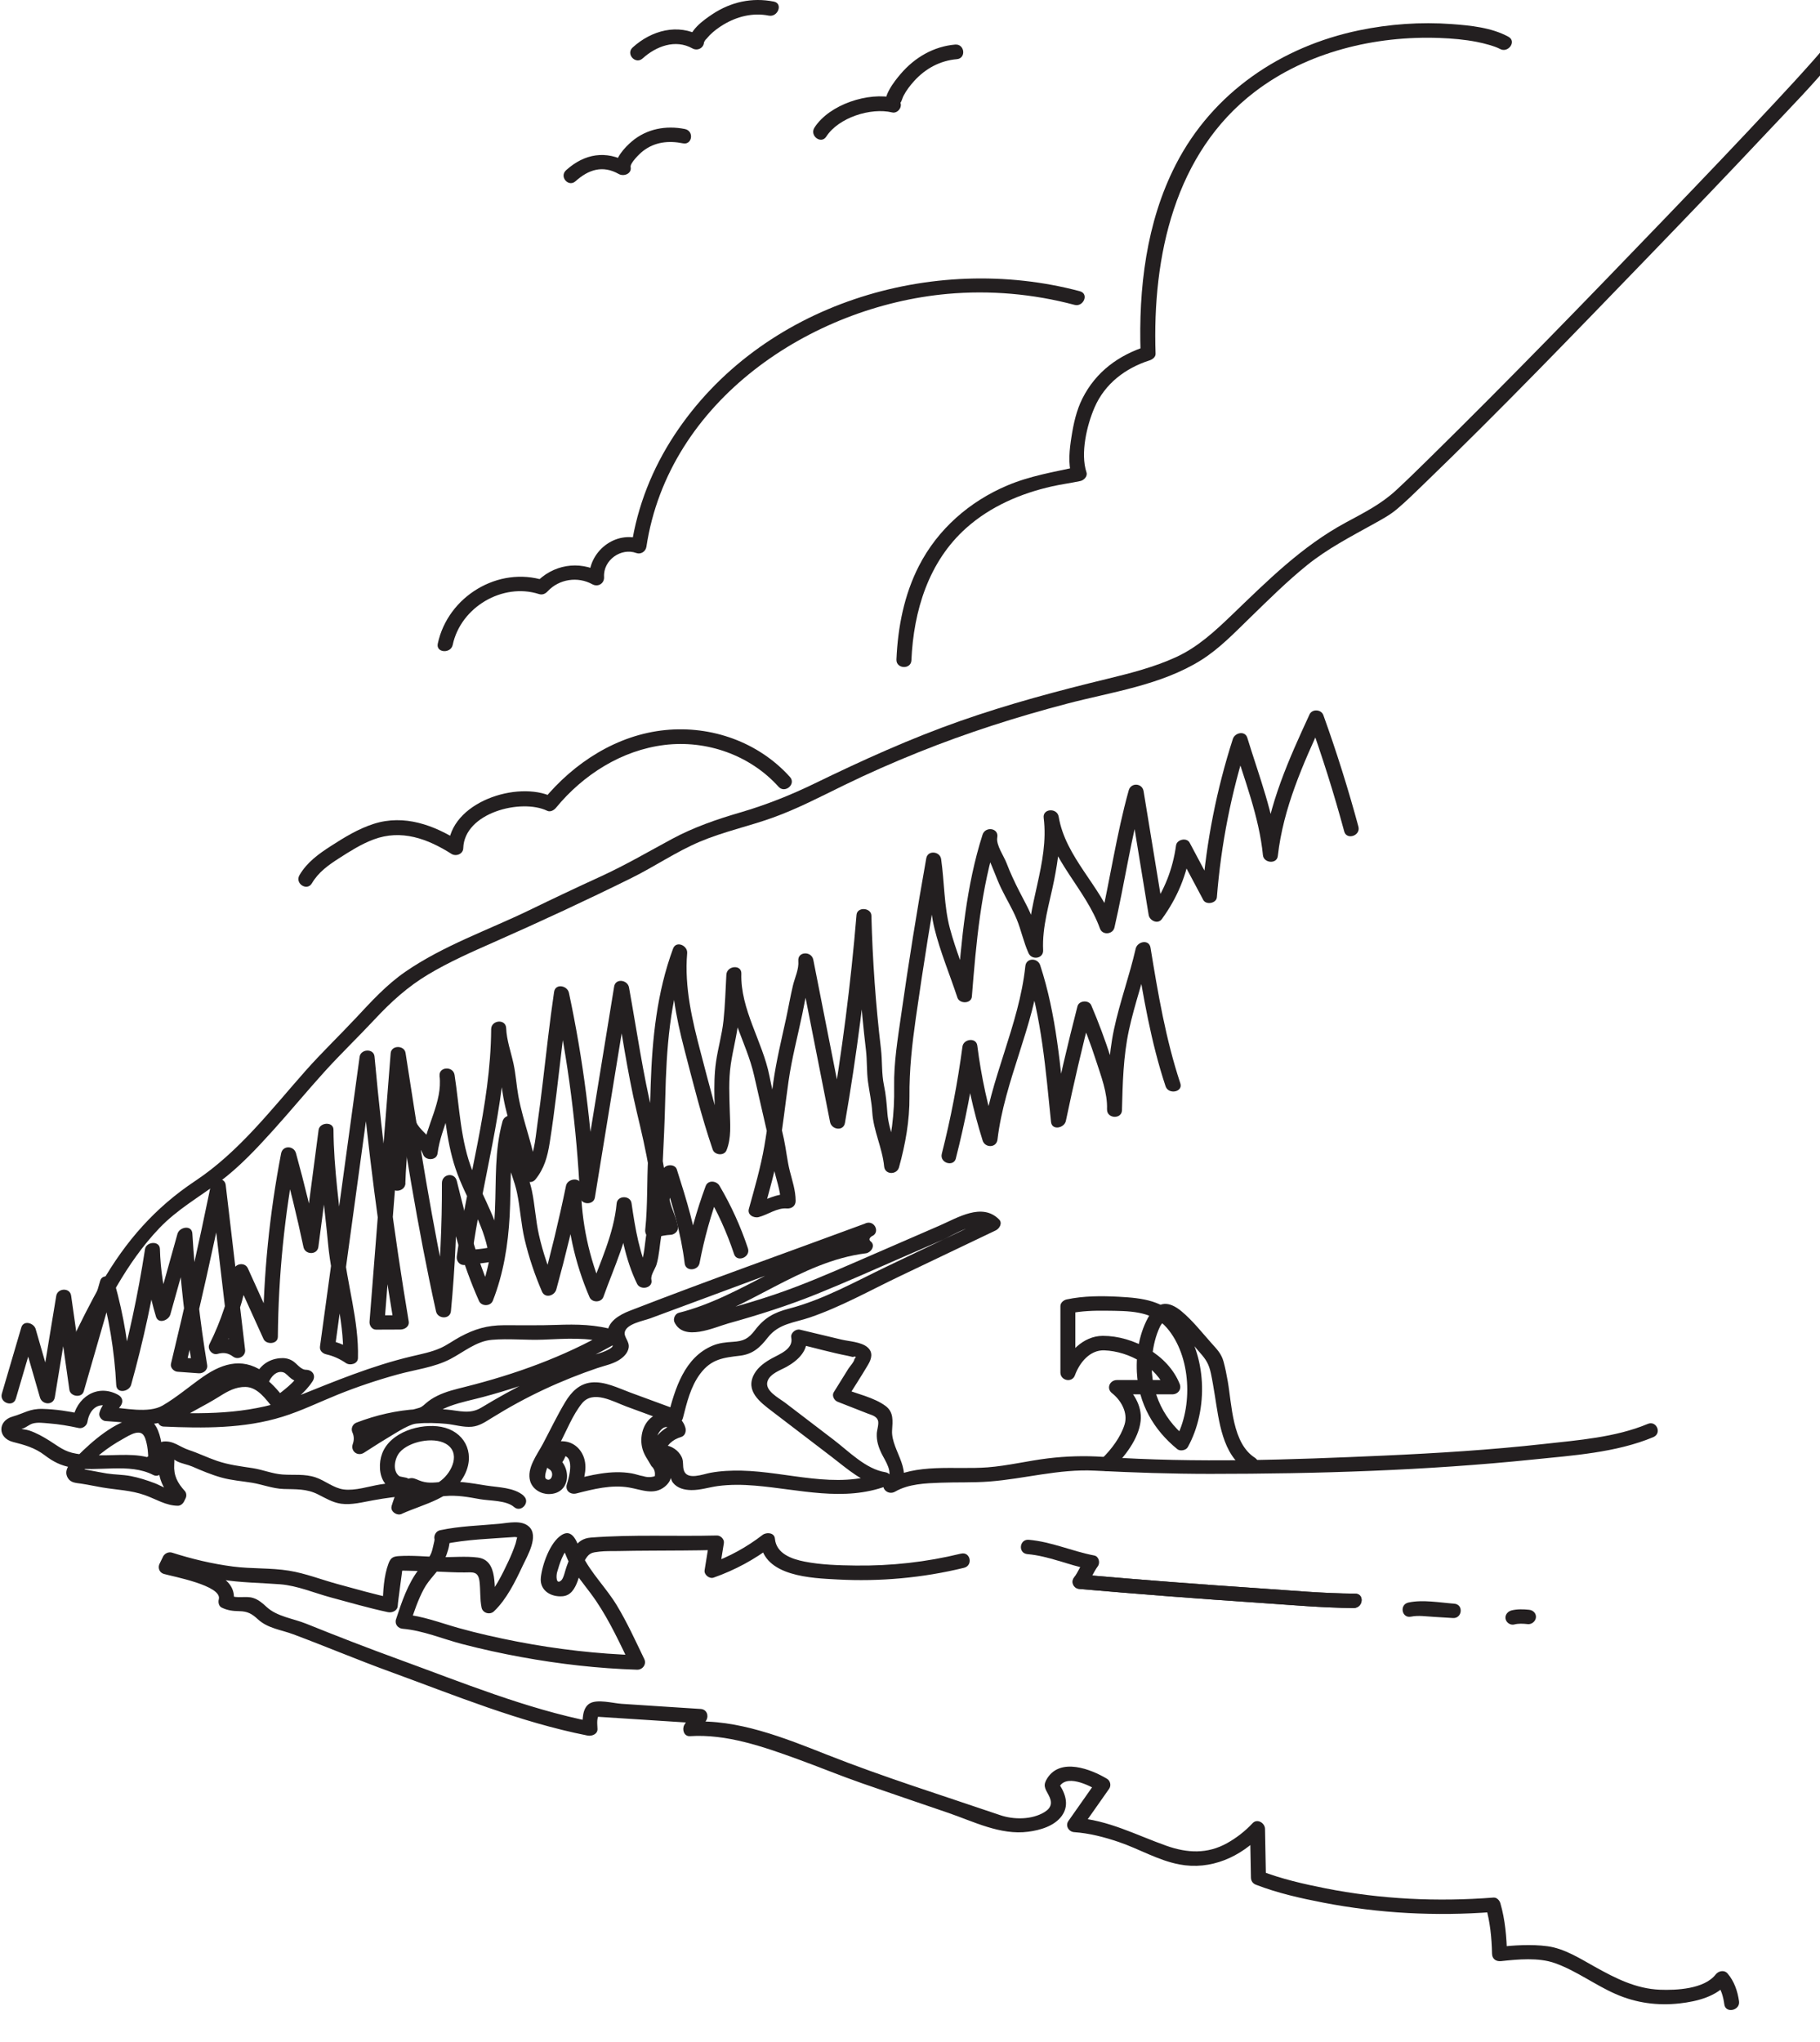 <svg width="549" height="616" viewBox="0 0 549 616" fill="none" xmlns="http://www.w3.org/2000/svg">
<path d="M173.594 54.685C177.518 51.143 181.802 49.752 186.632 52.482C188.119 53.324 190.62 52.46 190.232 50.367C190.024 49.247 192.834 46.43 193.941 45.573C197.506 42.792 201.718 42.368 206.023 43.239C208.826 43.802 209.444 39.499 206.591 38.921C200.934 37.779 195.062 38.84 190.57 42.675C188.479 44.468 185.158 47.923 185.748 51.07L189.348 48.955C182.808 45.259 176.325 46.327 170.777 51.333C168.592 53.302 171.495 56.573 173.594 54.678V54.685Z" fill="#231F20"/>
<path d="M193.833 17.639C197.901 13.95 203.716 11.733 208.848 14.594C210.544 15.538 212.614 14.302 212.341 12.274C212.47 13.218 212.434 12.34 212.908 11.908C213.332 11.521 213.677 11.008 214.087 10.606C215.323 9.376 216.732 8.322 218.22 7.429C222.367 4.948 227.125 3.763 231.904 4.714C234.664 5.263 236.274 1.04 233.414 0.477C226.859 -0.826 220.484 0.572 214.892 4.283C212.305 6.002 207.403 9.42 207.899 13.175L211.392 10.854C204.471 6.99 196.543 9.149 190.858 14.302C188.673 16.277 191.699 19.571 193.841 17.631L193.833 17.639Z" fill="#231F20"/>
<path d="M249.24 41.212C252.949 35.452 262.687 32.378 269.113 33.915C270.723 34.303 272.261 32.393 271.571 30.878C271.751 31.273 272.225 29.509 272.541 28.902C273.396 27.27 274.525 25.791 275.754 24.438C279.168 20.669 283.588 18.283 288.626 17.851C291.523 17.602 291.012 13.196 288.116 13.445C281.647 14.001 275.933 17.324 271.7 22.279C269.839 24.46 265.886 29.334 267.352 32.569L269.81 29.531C262.005 27.665 250.189 31.478 245.69 38.482C244.108 40.941 247.695 43.612 249.233 41.219L249.24 41.212Z" fill="#231F20"/>
<path d="M325.742 87.853C281.439 76.056 229.483 91.578 203.408 131.281C196.803 141.337 192.289 152.614 190.478 164.588L193.532 162.714C185.655 159.794 177.253 166.468 177.742 174.848L181.292 172.645C174.594 168.949 166.731 170.303 161.513 175.909L164.158 175.082C150.395 170.684 135.086 179.869 132.053 194.169C131.463 196.965 135.984 197.243 136.559 194.535C138.981 183.111 151.652 175.712 162.555 179.195C163.598 179.532 164.496 179.137 165.2 178.368C168.65 174.658 174.278 173.823 178.662 176.239C180.38 177.183 182.327 176.041 182.212 174.036C181.918 168.949 187.366 165.129 191.93 166.82C193.295 167.325 194.769 166.366 194.984 164.946C201.668 120.801 244.626 92.347 285.852 88.651C298.682 87.502 311.676 88.651 324.132 91.966C326.82 92.683 328.581 88.614 325.742 87.86V87.853Z" fill="#231F20"/>
<path d="M94.086 266.45C96.062 263.084 99.052 260.969 102.25 258.912C105.564 256.783 108.978 254.616 112.672 253.233C121.052 250.086 128.965 252.992 136.203 257.588C137.54 258.437 139.689 257.646 139.739 255.882C140.055 245.117 157.24 240.821 165.06 244.575C166.001 245.029 167.101 244.414 167.69 243.697C175.941 233.663 187.541 226.301 200.443 224.72C213.092 223.169 226.223 227.743 234.862 237.345C236.76 239.452 240.238 236.547 238.283 234.373C228.782 223.82 214.594 218.843 200.687 220.227C186.169 221.668 173.181 230.011 163.946 241.231L166.576 240.353C156.155 235.354 135.621 241.941 135.218 255.575L138.754 253.87C130.877 248.871 121.936 245.571 112.708 248.527C108.058 250.02 103.875 252.589 99.778 255.231C96.098 257.602 92.612 260.105 90.341 263.984C88.853 266.523 92.627 268.931 94.079 266.458L94.086 266.45Z" fill="#231F20"/>
<path d="M274.922 199.204C275.576 184.231 280.111 169.403 291.467 159.274C298.783 152.746 307.911 148.838 317.333 146.716C320.18 146.072 323.076 145.713 325.929 145.091C326.964 144.864 328.122 143.679 327.733 142.493C325.85 136.741 327.841 128.31 330.155 122.945C333.275 115.707 339.535 111.024 346.744 108.718C347.577 108.455 348.612 107.752 348.576 106.706C347.585 77.322 354.297 46.174 378.533 27.673C394.28 15.649 414.814 10.723 434.277 11.455C438.029 11.594 441.809 11.924 445.504 12.641C447.796 13.087 451.03 13.973 452.482 14.771C454.912 16.103 457.592 12.502 455.027 11.097C449.945 8.301 443.541 7.679 437.885 7.262C428.578 6.574 419.098 7.255 409.955 9.15C386.554 14.017 365.869 27.82 354.671 49.658C345.752 67.047 343.409 87.07 344.056 106.442L345.888 104.43C337.494 107.115 330.594 112.07 326.49 120.238C324.7 123.802 323.816 127.863 323.205 131.793C322.638 135.453 322.091 139.8 323.277 143.401L325.081 140.803C317.815 142.391 310.714 143.532 303.778 146.474C292.48 151.275 282.928 159.56 277.221 170.662C272.737 179.393 270.832 189.163 270.408 198.941C270.286 201.817 274.799 202.015 274.922 199.204Z" fill="#231F20"/>
<path d="M4.768 421.95C6.722 415.305 8.677 408.66 10.625 402.015L6.291 401.553C8.21 408.213 10.129 414.88 12.048 421.54C12.702 423.802 16.109 424.051 16.54 421.46C18.186 411.441 19.839 401.422 21.485 391.395L16.993 391.476C18.308 400.726 19.616 409.984 20.932 419.235C21.219 421.284 24.655 421.826 25.265 419.696C28.313 409.121 31.36 398.546 34.408 387.97L30.074 387.509C32.862 397.411 34.53 407.525 35.062 417.815C35.205 420.545 38.964 419.828 39.554 417.735C43.262 404.444 46.166 390.949 48.265 377.3L43.773 377.38C43.959 384.165 45.088 390.693 47.05 397.17C47.762 399.519 50.888 398.282 51.377 396.533C53.598 388.585 55.819 380.63 58.047 372.682L53.554 372.762C54.359 386.06 55.847 399.285 58.025 412.421L60.576 409.94C58.435 409.787 56.286 409.626 54.144 409.472L56.084 411.873C60.397 394.001 64.407 376.056 68.109 358.038L63.617 358.118C65.564 374.68 67.512 391.242 69.46 407.796L73.075 405.718C70.653 403.939 67.879 403.332 64.975 404.13L67.368 407.064C71.063 399.687 73.585 391.871 74.944 383.711L70.617 384.348C73.571 390.868 76.532 397.382 79.486 403.903C80.305 405.703 83.791 405.527 83.813 403.266C83.978 384.845 85.811 366.52 89.297 348.443L84.805 348.524C87.327 357.679 89.577 366.908 91.546 376.202C92.049 378.559 95.708 378.639 96.038 376.122C97.562 364.529 99.086 352.929 100.609 341.337L96.117 341.417C96.189 352.776 97.921 364.002 98.971 375.287C100.027 386.594 103.815 397.762 103.499 409.172L107.114 407.679C104.62 405.974 102.011 404.905 99.086 404.239L101.026 406.64C105.008 377.512 108.99 348.392 112.979 319.264L108.487 319.345C110.93 346.094 114.373 372.741 118.8 399.226L121.352 396.745C118.908 396.753 116.464 396.76 114.028 396.774L115.968 399.175C118.096 372.184 120.216 345.186 122.344 318.196L117.852 318.276C121.84 344.154 125.865 370.04 131.529 395.604C132.039 397.902 135.769 398.085 136.021 395.523C137.271 382.46 137.854 369.352 137.803 356.23L133.311 356.889C136.265 368.979 139.406 381.076 144.495 392.449C145.256 394.147 147.98 394.111 148.67 392.354C151.869 384.209 153.263 375.522 153.737 366.798C154.255 357.291 153.522 348.041 156.073 338.739L151.581 338.241C149.928 345.355 154.499 352.951 155.944 359.736C156.936 364.405 157.151 369.198 158.251 373.868C159.523 379.269 161.298 384.516 163.483 389.602C164.425 391.776 167.278 390.883 167.81 388.966C170.62 378.778 173.1 368.496 175.234 358.14L170.742 358.221C170.872 369.623 173.344 380.871 177.836 391.308C178.562 392.991 181.372 392.991 182.012 391.212C185.196 382.306 189.659 373.026 190.5 363.49L186.008 363.57C187.172 371.643 188.588 379.883 192.168 387.26C193.181 389.346 197.055 388.563 196.494 386.046C196.185 384.662 197.659 382.752 198.061 381.391C198.873 378.588 198.981 375.587 199.477 372.726C200.555 366.52 202.237 360.409 204.17 354.43L199.995 354.525C202.769 363.241 205.435 371.965 206.528 381.098C206.83 383.652 210.574 383.338 211.02 381.018C212.436 373.626 214.434 366.417 217.043 359.362L212.867 359.457C216.389 365.437 219.242 371.716 221.441 378.325C222.311 380.937 226.501 379.247 225.61 376.553C223.411 369.952 220.557 363.666 217.035 357.686C216.151 356.179 213.571 355.857 212.86 357.782C210.128 365.181 208.015 372.762 206.528 380.527L211.02 380.447C209.884 370.94 207.052 361.836 204.163 352.761C203.595 350.99 200.541 351.151 199.987 352.856C197.939 359.187 196.128 365.671 194.985 372.243C194.453 375.309 194.403 378.581 193.274 381.493C192.613 383.191 191.585 384.831 192.01 386.734L196.336 385.519C192.915 378.478 191.614 370.647 190.5 362.941C190.155 360.533 186.231 360.548 186.008 363.022C185.203 372.17 180.884 381.106 177.829 389.654L182.005 389.558C177.657 379.452 175.357 368.62 175.234 357.584C175.206 354.971 171.202 355.447 170.742 357.664C168.608 368.02 166.128 378.303 163.318 388.49L167.645 387.853C165.517 382.913 163.778 377.842 162.585 372.58C161.571 368.123 161.37 363.548 160.429 359.099C159.085 352.761 154.542 345.34 156.073 338.761C156.727 335.95 152.293 335.665 151.581 338.263C149.138 347.17 149.705 355.93 149.303 365.049C148.915 373.816 147.7 382.606 144.48 390.788L148.656 390.693C143.726 379.664 140.664 367.969 137.796 356.245C137.121 353.471 133.297 354.13 133.304 356.903C133.347 369.637 132.736 382.364 131.522 395.04L136.014 394.96C130.357 369.396 126.332 343.51 122.336 317.632C121.97 315.246 118.046 315.224 117.844 317.713C115.717 344.703 113.597 371.701 111.469 398.692C111.383 399.804 112.188 401.092 113.41 401.092C115.853 401.085 118.297 401.078 120.734 401.063C122.056 401.063 123.551 400.178 123.285 398.582C118.851 372.097 115.408 345.457 112.971 318.701C112.741 316.19 108.81 316.41 108.479 318.781C104.498 347.909 100.516 377.029 96.527 406.157C96.347 407.459 97.332 408.301 98.468 408.557C100.631 409.048 102.528 409.94 104.361 411.185C105.569 412.004 107.933 411.455 107.976 409.692C108.292 398.253 104.613 387.319 103.57 376.012C102.485 364.273 100.667 352.585 100.595 340.773C100.581 338.256 96.412 338.512 96.103 340.854C94.579 352.446 93.055 364.046 91.532 375.639L96.024 375.558C94.055 366.264 91.805 357.035 89.282 347.88C88.643 345.552 85.279 345.428 84.79 347.96C81.304 366.037 79.472 384.362 79.306 402.783L83.633 402.146C80.679 395.625 77.718 389.112 74.764 382.591C73.859 380.601 70.79 381.12 70.437 383.228C69.136 391.029 66.7 398.443 63.171 405.491C62.438 406.955 64.019 408.85 65.564 408.426C67.397 407.921 68.748 408.074 70.315 409.231C71.882 410.387 74.16 409.077 73.93 407.152C71.983 390.59 70.035 374.029 68.087 357.474C67.785 354.898 64.069 355.264 63.595 357.555C59.894 375.573 55.89 393.518 51.571 411.39C51.291 412.553 52.448 413.709 53.511 413.79C55.653 413.944 57.802 414.105 59.944 414.258C61.281 414.354 62.74 413.292 62.495 411.777C60.318 398.641 58.83 385.416 58.025 372.118C57.86 369.389 54.122 370.106 53.533 372.199C51.312 380.147 49.091 388.102 46.863 396.05L51.19 395.413C49.35 389.332 48.408 383.089 48.236 376.736C48.164 374.19 44.103 374.504 43.744 376.817C41.645 390.473 38.742 403.961 35.033 417.252L39.525 417.171C38.993 406.881 37.333 396.767 34.537 386.865C34.02 385.043 30.872 384.07 30.203 386.404C27.156 396.979 24.108 407.555 21.061 418.13L25.395 418.591C24.08 409.34 22.771 400.082 21.456 390.832C21.104 388.336 17.36 388.527 16.964 390.912C15.318 400.931 13.665 410.95 12.019 420.977L16.511 420.896C14.592 414.236 12.673 407.569 10.755 400.909C10.23 399.087 7.103 398.114 6.421 400.448C4.466 407.094 2.511 413.739 0.563 420.384C-0.249 423.158 3.97 424.621 4.746 421.972L4.768 421.95Z" fill="#231F20"/>
<path d="M122.272 356.889C122.523 348.56 123.803 340.217 123.4 331.881L119.001 332.789C119.842 335.387 120.295 338.212 121.553 340.649C123.062 343.584 126.469 345.113 127.626 348.253C128.338 350.178 131.709 350.163 131.989 347.931C132.995 339.851 138.048 332.599 137.092 324.248L132.571 324.585C134.001 333.843 134.425 343.701 137.444 352.607C140.463 361.514 145.86 368.862 147.384 378.229L148.893 376.012C145.946 376.81 142.849 376.912 139.83 377.234L142.209 379.825C145.3 356.53 152.508 333.784 152.659 310.116L148.139 310.453C148.268 313.673 149.209 316.769 150.007 319.864C150.956 323.546 151.172 327.322 151.84 331.054C153.263 339.024 156.497 346.445 157.518 354.554C157.748 356.406 160.249 357.328 161.492 355.806C164.18 352.505 165.151 348.904 165.812 344.74C166.595 339.815 167.242 334.86 167.853 329.913C169.075 319.959 170.11 309.992 171.569 300.075L167.084 299.826C171.375 319.952 173.984 340.415 174.961 360.987C175.076 363.461 179.051 363.673 179.446 361.236C182.86 340.305 186.274 319.374 189.688 298.443L185.203 298.194C187.453 310.599 189.156 323.099 192.067 335.372C193.461 341.242 194.841 347.023 195.804 352.988C196.286 355.981 196.703 358.982 197.342 361.946C197.982 364.91 199.52 367.61 199.959 370.472L202.064 368.13C200.002 368.254 198.054 368.635 196.092 369.301L199.067 371.767C199.412 368.496 199.858 365.202 199.959 361.909C200.059 358.616 199.664 355.44 199.836 352.161C200.196 345.099 200.519 338.058 200.684 330.988C201.022 316.476 202.021 301.773 207.088 288.058L202.833 286.69C201.978 296.877 203.883 306.72 206.434 316.527C208.986 326.334 211.595 336.858 214.987 346.767C215.576 348.48 218.444 348.758 219.156 346.979C220.643 343.284 220.248 339.178 220.14 335.262C220.011 330.571 219.752 325.814 220.428 321.145C221.103 316.476 222.368 312.099 222.807 307.416C223.245 302.732 223.375 298.267 223.626 293.693L219.105 294.03C218.782 304.766 225.2 314.28 227.486 324.482C228.887 330.725 230.353 336.953 231.769 343.196C232.452 346.196 232.761 349.226 233.365 352.234C234.062 355.725 235.456 358.96 235.478 362.568L238.188 360.262C234.141 359.926 231.144 362.056 227.349 363.044L230.325 365.51C232.078 359.223 233.882 352.981 235.004 346.533C236.182 339.749 236.894 332.899 237.871 326.085C238.849 319.272 240.602 312.656 242.004 305.937C242.658 302.798 243.183 299.599 244.052 296.511C244.699 294.206 245.533 291.959 245.324 289.522L240.804 289.859C244.002 306.069 247.2 322.279 250.391 338.49C250.837 340.759 254.416 341.366 254.876 338.739C258.441 318.218 261.086 297.55 262.811 276.788L258.326 276.539C258.685 289.976 259.627 303.383 261.208 316.725C261.589 319.923 261.402 323.165 261.833 326.341C262.265 329.517 262.919 332.32 263.113 335.453C263.465 341.169 266.153 346.189 266.699 351.875C266.944 354.437 270.537 354.459 271.184 352.124C273.11 345.186 274.397 338.029 274.339 330.798C274.267 322.748 275.123 315.093 276.251 307.137C278.508 291.293 281.038 275.5 283.848 259.75L279.363 259.501C280.348 266.41 280.24 273.414 281.915 280.22C283.589 287.026 286.522 294.037 288.8 300.939C289.44 302.871 292.983 302.834 293.163 300.617C294.456 284.428 295.865 268.159 300.824 252.629L296.383 251.795C295.944 254.144 296.605 255.857 297.676 257.928C299.329 261.126 300.4 264.617 301.96 267.874C303.52 271.13 305.338 274.036 306.675 277.263C308.012 280.491 308.759 284.209 310.261 287.524C311.246 289.705 314.789 289.214 314.66 286.616C314.315 279.503 316.579 272.528 317.952 265.62C319.209 259.282 320.144 252.812 319.339 246.357L314.818 246.694C317.003 259.633 327.489 268.145 331.808 280.118C332.556 282.189 335.69 281.889 336.171 279.796C339.269 266.315 341.202 252.578 344.918 239.251L340.433 239.002C342.453 251.334 344.472 263.666 346.492 275.997C346.779 277.732 349.252 278.903 350.467 277.249C355.117 270.889 358.114 263.724 359.192 255.857L355.095 256.684C357.718 261.616 360.342 266.549 362.972 271.482C363.813 273.063 366.925 272.506 367.069 270.655C368.334 254.678 371.432 238.966 376.333 223.729L371.971 224.051C375.349 235.109 379.826 246.394 380.962 257.979C381.199 260.365 385.159 260.76 385.447 258.228C387.093 243.723 393.044 230.491 399.081 217.413L394.912 217.2C398.887 228.259 402.416 239.463 405.485 250.822C406.211 253.508 410.509 252.102 409.761 249.343C406.692 237.992 403.171 226.78 399.189 215.722C398.556 213.966 395.818 213.783 395.02 215.51C388.839 228.903 382.687 242.537 381.005 257.394L385.49 257.642C384.311 245.647 379.755 234.011 376.254 222.572C375.557 220.296 372.495 221.013 371.892 222.894C366.997 238.131 363.892 253.844 362.627 269.82L366.724 268.993C364.101 264.061 361.477 259.128 358.847 254.195C357.97 252.549 354.995 253.222 354.75 255.022C353.78 262.099 351.243 268.664 347.045 274.409L351.02 275.661C349 263.329 346.981 250.997 344.961 238.666C344.559 236.199 341.152 235.987 340.476 238.417C336.76 251.751 334.827 265.488 331.729 278.961L336.092 278.639C331.952 267.157 321.423 258.652 319.346 246.357C318.886 243.62 314.466 243.862 314.825 246.694C316.55 260.489 309.492 273.304 310.146 286.953L314.545 286.046C313.309 283.301 312.611 280.41 311.627 277.578C310.549 274.468 308.881 271.65 307.401 268.73C306.021 266 304.72 263.234 303.627 260.365C302.83 258.25 300.407 254.891 300.824 252.622C301.363 249.738 297.209 249.19 296.383 251.788C291.423 267.318 290.022 283.587 288.721 299.775L293.084 299.453C290.935 292.962 288.283 286.624 286.522 280C284.761 273.377 284.883 266.11 283.891 259.157C283.553 256.786 279.859 256.369 279.406 258.909C276.596 274.658 274.066 290.459 271.809 306.296C270.796 313.409 269.596 320.552 269.718 327.768C269.862 335.855 268.899 343.496 266.742 351.29L271.227 351.539C270.703 346.079 268.101 341.169 267.677 335.767C267.454 332.906 267.246 330.213 266.649 327.41C265.887 323.816 266.175 320.047 265.736 316.388C264.148 303.046 263.206 289.639 262.854 276.202C262.789 273.758 258.578 273.48 258.369 275.953C256.644 296.716 253.999 317.383 250.435 337.904L254.919 338.153C251.721 321.943 248.523 305.732 245.332 289.522C244.8 286.836 240.559 286.968 240.811 289.859C241.026 292.376 239.761 294.886 239.186 297.294C238.403 300.558 237.85 303.881 237.138 307.152C235.737 313.614 234.163 319.989 233.25 326.561C232.366 332.943 231.669 339.354 230.569 345.699C229.448 352.146 227.637 358.382 225.89 364.676C225.38 366.498 227.421 367.515 228.866 367.142C231.568 366.439 234.443 364.295 237.296 364.536C238.748 364.661 240.02 363.819 240.006 362.231C239.984 359.048 239 356.23 238.231 353.186C237.462 350.141 237.138 346.767 236.463 343.584C235.104 337.202 233.365 330.937 232.093 324.534C230.037 314.171 223.303 304.488 223.626 293.693C223.712 290.854 219.256 291.264 219.105 294.03C218.847 298.648 218.732 303.288 218.236 307.891C217.783 312.107 216.59 316.132 215.986 320.311C215.461 323.933 215.44 327.622 215.512 331.274C215.591 335.416 216.669 341.176 215.102 345.077L219.271 345.289C216.173 336.236 213.852 326.949 211.415 317.698C208.82 307.833 206.413 297.814 207.282 287.524C207.476 285.219 203.955 283.652 203.028 286.155C198.147 299.373 196.739 313.292 196.279 327.315C196.042 334.567 195.912 341.813 195.51 349.058C195.1 356.406 195.402 363.592 194.633 370.933C194.453 372.645 195.941 373.963 197.608 373.399C199.276 372.836 200.72 372.572 202.388 372.477C203.48 372.411 204.681 371.343 204.494 370.135C204.077 367.413 202.726 364.976 202.05 362.297C201.252 359.135 200.857 355.864 200.34 352.651C199.47 347.228 198.313 341.966 197.019 336.631C193.914 323.831 192.081 310.811 189.738 297.858C189.321 295.574 185.678 294.996 185.254 297.609C181.84 318.54 178.426 339.471 175.012 360.402L179.497 360.65C178.519 340.085 175.917 319.616 171.619 299.49C171.145 297.279 167.53 296.555 167.134 299.241C165.805 308.25 164.827 317.296 163.749 326.341C163.232 330.652 162.7 334.962 162.082 339.258C161.406 343.964 161.191 349.175 158.086 352.981L162.06 354.232C161.047 346.123 157.849 338.695 156.382 330.732C155.786 327.476 155.606 324.16 154.909 320.918C154.133 317.325 152.832 313.834 152.681 310.123C152.566 307.277 148.175 307.664 148.16 310.46C148.016 333.704 140.829 356.106 137.789 378.998C137.602 380.418 138.68 381.75 140.168 381.589C143.603 381.215 147.068 381.025 150.424 380.118C151.272 379.891 152.084 378.822 151.933 377.9C150.482 368.942 145.982 361.682 142.626 353.464C138.91 344.374 138.608 333.887 137.12 324.255C136.696 321.496 132.276 321.76 132.6 324.592C133.498 332.43 128.525 339.485 127.576 347.111L131.939 346.789C130.71 343.459 127.712 341.988 125.88 339.156C124.442 336.938 124.119 333.828 123.314 331.325C122.509 328.822 118.793 329.774 118.915 332.233C119.325 340.576 118.038 348.911 117.787 357.24C117.701 360.05 122.229 359.714 122.308 356.903L122.272 356.889Z" fill="#231F20"/>
<path d="M425.652 487.67C427.78 487.209 430.374 487.626 432.559 487.736C434.457 487.831 436.347 487.948 438.244 488.087C441.083 488.3 441.572 483.974 438.654 483.755C434.299 483.433 429.16 482.474 424.855 483.411C422.03 484.026 422.821 488.278 425.659 487.663L425.652 487.67Z" fill="#231F20"/>
<path d="M288.333 349.424C291.143 338.409 293.321 327.263 294.823 315.986L290.345 316.278C291.538 325.719 293.558 334.977 296.411 344.045C297.13 346.328 300.58 346.328 300.889 343.752C303.038 325.873 311.893 309.67 313.79 291.725L309.312 292.017C314.221 306.998 315.436 322.814 317.039 338.424C317.312 341.11 321.064 340.298 321.516 338.131C323.845 327.007 326.425 315.942 329.264 304.935L325.096 305.227C327.144 310.058 329.013 314.954 330.623 319.952C332.11 324.57 334.123 329.715 333.929 334.64L338.435 334.926C338.644 326.846 338.83 318.671 340.541 310.745C342.251 302.82 345.198 294.645 347.074 286.463L342.596 286.755C344.853 300.558 347.182 314.375 351.588 327.666C352.457 330.293 356.921 329.437 356.044 326.795C351.638 313.497 349.309 299.687 347.053 285.885C346.614 283.213 343.071 283.989 342.575 286.177C340.706 294.359 337.788 302.263 336.042 310.46C334.353 318.401 334.144 326.546 333.936 334.64C333.864 337.487 338.334 337.707 338.442 334.926C338.651 329.503 336.717 324.168 335.086 319.081C333.361 313.709 331.392 308.44 329.185 303.259C328.474 301.59 325.484 301.751 325.016 303.551C322.084 314.917 319.418 326.356 317.017 337.853L321.495 337.56C319.892 321.95 318.677 306.135 313.768 291.154C313.035 288.922 309.564 288.834 309.291 291.447C307.393 309.377 298.546 325.587 296.39 343.474L300.867 343.181C298.014 334.113 295.994 324.856 294.801 315.415C294.478 312.853 290.633 313.387 290.324 315.707C288.872 326.605 286.802 337.392 284.092 348.041C283.381 350.844 287.657 352.11 288.347 349.431L288.333 349.424Z" fill="#231F20"/>
<path d="M456.78 490.027C458.053 489.705 459.346 489.763 460.856 489.924C462.02 490.049 463.206 489.09 463.314 487.904C463.429 486.638 462.422 485.716 461.265 485.599C459.547 485.416 457.664 485.358 455.975 485.782C454.847 486.067 453.913 487.092 454.15 488.344C454.373 489.507 455.645 490.32 456.78 490.034V490.027Z" fill="#231F20"/>
<path d="M309.923 468.81C316.464 469.389 322.163 472.104 328.524 473.333L327.439 470.084C326.073 471.943 325.311 474.102 323.924 475.953C322.868 477.366 323.996 479.173 325.577 479.312C343.603 480.886 361.643 482.276 379.69 483.484C389.213 484.121 398.808 485.021 408.353 485.065C411.184 485.079 411.695 480.747 408.762 480.732C399.218 480.688 389.616 479.788 380.1 479.151C362.045 477.951 344.013 476.553 325.987 474.98L327.64 478.339C329.027 476.488 329.796 474.321 331.155 472.47C331.931 471.416 331.478 469.491 330.069 469.22C323.32 467.925 317.269 465.1 310.326 464.478C307.487 464.229 306.998 468.547 309.916 468.81H309.923Z" fill="#231F20"/>
<path d="M325.577 479.305C343.603 480.879 361.643 482.269 379.69 483.477C389.213 484.114 398.808 485.014 408.353 485.058C411.185 485.072 411.695 480.74 408.762 480.725C399.218 480.681 389.616 479.781 380.1 479.144C362.045 477.944 344.013 476.546 325.987 474.973C323.148 474.724 322.659 479.049 325.577 479.305Z" fill="#231F20"/>
<path d="M378.54 439.734C371.683 435.387 371.611 423.794 370.339 416.6C369.994 414.639 369.613 412.678 369.089 410.76C368.413 408.294 367.076 407.006 365.394 405.125C362.498 401.875 359.745 398.348 356.403 395.56C352.651 392.435 349.36 392.383 346.751 396.716C343.725 401.736 342.654 408.104 342.934 413.914C343.394 423.363 347.958 431.31 355.145 437.151C356.008 437.846 357.754 437.502 358.293 436.536C364.589 425.185 364.137 408.587 355.907 398.253C351.185 392.318 344.674 391.556 337.565 391.176C332.369 390.898 326.849 390.876 321.725 391.988C320.862 392.171 319.87 392.976 319.87 393.972V414.017C319.87 416.476 323.378 417.252 324.248 414.858C325.649 411.016 328.79 407.167 333.124 407.342C340.649 407.642 348.892 412.238 351.76 419.447L354.003 416.293H336.947C334.748 416.293 333.62 418.832 335.452 420.267C338.011 422.272 340.361 426.034 339.219 429.737C338.076 433.44 335.265 437.224 332.434 439.946C330.313 441.988 333.339 445.135 335.373 443.174C339.183 439.515 343.459 434.121 344.07 428.654C344.602 423.882 341.612 419.44 338.04 416.637L336.545 420.611H353.6C355.304 420.611 356.511 419.132 355.843 417.457C352.35 408.674 341.827 402.966 332.685 402.966C326.698 402.966 321.969 408.045 320 413.446L324.377 414.288V394.242L322.523 396.226C326.188 395.435 330.048 395.333 333.778 395.384C340.225 395.472 347.426 395.267 351.997 400.573C359.364 409.143 359.946 424.453 354.578 434.143L357.726 433.528C350.272 427.476 346.528 418.488 347.584 408.843C347.915 405.857 348.627 402.842 349.935 400.126C350.294 399.387 351.401 398.275 351.552 397.543C351.53 397.645 352.055 396.914 351.904 397.258C350.725 397.177 350.546 397.257 351.351 397.477C351.674 397.631 351.99 397.814 352.292 398.019C356.087 400.368 359.019 404.744 361.952 408.03C363.82 410.123 364.661 411.492 365.258 414.251C365.725 416.432 366.077 418.627 366.437 420.83C367.709 428.632 368.686 438.761 375.952 443.364C378.281 444.842 381.005 441.308 378.533 439.741L378.54 439.734Z" fill="#231F20"/>
<path d="M157.971 451.195C155.096 448.685 150.338 448.692 146.766 448.128C142.015 447.375 137.969 446.599 133.117 447.038C130.623 447.265 128.74 447.514 126.397 446.555C125.348 446.123 124.493 445.64 123.328 446.013C120.568 446.906 118.836 451.788 118.125 454.349C117.665 455.996 119.821 457.35 121.186 456.669C122.286 456.12 123.608 455.608 124.413 454.613C125.01 453.873 125.103 452.739 124.478 451.971C122.71 449.797 119.253 451.788 118.29 453.8C117.442 455.571 119.483 457.438 121.179 456.662C127.986 453.566 136.919 452.007 140.391 444.389C143.33 437.941 139.888 431.684 133.11 430.418C126.85 429.247 117.693 431.955 115.257 438.512C114.265 441.176 114.294 444.938 116.004 447.294C116.759 448.333 117.772 449.043 118.98 449.417C120.633 449.922 121.919 450.295 123.501 451.18L124.809 447.06C121.38 446.957 118.031 447.243 114.646 447.799C111.261 448.355 107.128 449.76 103.642 449.292C100.624 448.89 98.072 446.628 95.226 445.669C91.87 444.535 88.657 445.04 85.214 444.791C82.138 444.572 79.249 443.335 76.209 442.866C72.507 442.303 69.036 441.9 65.457 440.678C62.574 439.698 59.879 438.358 56.997 437.407C54.115 436.455 52.426 434.567 49.314 434.838C48.035 434.948 46.763 436.477 47.438 437.802C48.444 439.756 51.139 440.839 52.591 438.571C54.18 436.082 51.42 434.597 49.314 434.845C48.006 434.999 46.798 436.448 47.438 437.809C48.602 440.276 47.553 442.786 48.164 445.391C48.775 447.997 50.291 450.331 52.117 452.344L51.88 450.178L51.391 451.166L53.217 449.885C51.19 449.885 48.638 448.15 46.712 447.426C44.362 446.54 41.94 445.75 39.475 445.274C37.009 444.799 34.616 444.857 32.194 444.477C30.505 444.213 28.838 443.84 27.149 443.547L25.869 443.328C24.403 442.896 24.18 442.991 25.201 443.591C28.306 439.807 32.582 436.573 36.808 434.216C37.987 433.557 39.547 432.555 40.883 432.255C43.191 431.735 43.737 433.301 44.225 435.38C44.822 437.897 44.678 440.605 44.894 443.174L48.078 440.934C42.982 438.292 37.548 438.929 31.993 438.995C28.996 439.032 25.977 439.01 23.009 438.512C19.386 437.905 17.784 436.382 14.909 434.582C13.004 433.389 10.941 432.218 8.807 431.515C7.772 431.172 6.636 431.171 5.623 430.849C5.22 431.311 5.235 431.45 5.659 431.267C6.126 431.157 6.593 431.025 7.046 430.864C8.023 430.498 8.857 429.708 9.834 429.422C11.373 428.969 13.155 429.254 14.736 429.371C17.776 429.598 20.773 430.125 23.756 430.769C24.884 431.018 26.178 430.103 26.365 428.954C27.005 424.914 29.901 422.594 33.718 424.673L32.891 421.357C31.756 423.041 30.498 424.19 29.98 426.21C29.693 427.329 30.756 428.603 31.842 428.669C36.478 428.954 41.228 429.591 45.871 429.496C49.422 429.43 51.837 427.322 54.647 425.324C58.233 422.777 61.748 420.047 65.449 417.683C69.74 414.946 73.456 414.654 77.553 417.896C78.581 418.715 80.543 418.401 81.046 417.054C81.671 415.371 83.353 413.373 85.423 413.958C86.271 414.2 87.133 415.356 87.838 415.854C89.34 416.915 90.935 417.427 92.746 417.449L90.749 413.973C88.7 417.142 85.681 419.308 82.756 421.562L85.926 421.979C83.841 419.455 81.578 416.527 78.624 415.02C75.67 413.512 72.442 413.922 69.481 414.734C66.039 415.671 63.228 418.064 60.167 419.821C56.235 422.067 52.167 423.999 48.358 426.473C46.806 427.483 47.417 430.249 49.328 430.33C61.309 430.849 73.614 430.981 85.2 427.373C90.899 425.602 96.283 422.96 101.802 420.728C107.739 418.328 113.834 416.293 119.993 414.595C125.218 413.153 130.983 412.495 135.856 409.955C139.895 407.847 143.661 404.576 148.347 404.166C153.472 403.72 158.639 404.313 163.771 404.115C170.498 403.859 177.347 403.251 183.881 405.279L183.471 401.575C170.009 409.318 155.383 414.558 140.412 418.328C137.516 419.059 134.583 419.725 131.888 421.065C130.659 421.672 129.502 422.397 128.467 423.311C127.353 424.292 127.058 424.578 125.635 424.914C118.872 426.539 112.914 430.996 107.121 434.75L110.528 437.334C111.333 434.853 111.383 432.767 110.456 430.293L109.169 433.111C114.524 431.062 120.065 429.766 125.786 429.378C128.74 429.181 131.694 429.225 134.641 429.51C137.164 429.759 139.787 430.608 142.331 430.381C144.631 430.176 146.478 428.874 148.404 427.688C150.906 426.144 153.436 424.651 156.016 423.246C161.255 420.384 166.674 417.852 172.209 415.634C174.818 414.588 177.462 413.614 180.122 412.707C182.299 411.968 184.757 411.507 186.727 410.263C188.049 409.428 189.329 408.235 189.623 406.611C189.99 404.583 188.028 403.303 188.495 401.7C189.192 399.27 194.101 398.45 196.192 397.675C199.082 396.606 201.971 395.53 204.86 394.462C210.862 392.237 216.863 390.012 222.864 387.787C236.204 382.847 249.536 377.9 262.876 372.96C265.636 371.936 263.903 368.02 261.223 368.964C257.902 370.128 256.486 374.57 259.138 377.205L260.727 373.758C240.336 376.305 224.381 391.095 204.731 396.021C203.638 396.299 202.977 397.828 203.444 398.838C206.24 404.825 215.447 400.397 219.795 399.182C228.894 396.65 237.871 393.796 246.64 390.246C255.408 386.697 263.386 383.104 271.737 379.474C275.971 377.637 280.211 375.792 284.445 373.955C287.039 372.828 295.053 367.764 297.705 370.45L298.704 367.149C288.419 372.06 278.127 376.978 267.842 381.889C258.089 386.551 248.379 392.069 237.886 394.784C233.487 395.918 230.54 397.558 227.759 401.224C225.754 403.859 224.287 404.576 221.01 404.774C218.904 404.905 216.913 405.103 214.951 405.923C206.47 409.472 203.624 418.825 201.525 427.088L204.695 425.426C199.858 423.648 195.014 421.862 190.177 420.084C186.504 418.73 182.379 416.615 178.368 417.032C174.746 417.413 172.324 419.901 170.512 422.916C168.054 427.007 165.984 431.369 163.742 435.585C162.06 438.761 158.747 442.969 159.94 446.833C160.687 449.263 163.174 450.705 165.589 450.69C172.345 450.646 172.633 442.105 167.537 439.236L168.363 442.552C169.909 441.059 170.721 439.412 171.109 437.29L169.111 439.112C173.596 438.556 171.698 445.589 171.023 447.631C170.347 449.673 172.05 450.968 173.912 450.492C179.044 449.182 184.456 447.806 189.774 448.714C193.468 449.343 197.249 451.166 200.569 448.429C203.085 446.357 203.056 443.51 201.231 440.971C199.879 439.083 198.169 437.334 197.982 434.845C197.781 432.196 201.367 428.061 202.532 432.299L203.818 429.481C199.657 430.718 196.897 433.828 195.761 438.036C195.28 439.822 197.443 440.839 198.823 440.356C202.438 439.083 201.425 445.311 202.999 447.272C204.35 448.963 206.477 449.46 208.526 449.49C211.243 449.526 213.852 448.641 216.525 448.275C220.241 447.777 223.993 447.836 227.723 448.143C241.019 449.241 254.502 453.127 267.511 448.238C269.617 447.448 269.215 444.447 267.059 444.103C261.208 443.174 256.112 437.875 251.541 434.377C246.668 430.652 241.795 426.927 236.915 423.202C234.903 421.665 230.476 419.484 231.561 416.549C232.395 414.31 235.406 413.344 237.303 412.29C240.703 410.387 244.081 407.291 243.204 402.973L240.581 405.366C245.641 406.574 250.7 408.008 255.803 409.004L257.191 409.333C258.204 409.07 258.398 409.267 257.751 409.926C257.701 410.768 256.393 412.107 255.911 412.883C254.438 415.254 252.964 417.618 251.491 419.989C250.859 421.006 251.635 422.441 252.619 422.828C255.645 424.014 258.671 425.192 261.69 426.385C262.804 426.824 264.313 427.117 264.816 428.42C265.204 429.422 264.529 431.347 264.478 432.43C264.378 434.648 264.982 436.499 265.93 438.475C266.879 440.451 269.819 444.491 267.346 446.504C265.01 448.407 267.655 451.327 270.027 449.951C274.081 447.602 279.205 447.433 283.747 447.265C288.62 447.082 293.508 447.28 298.366 446.914C309.09 446.101 319.346 443.079 330.213 443.628C341.835 444.213 353.42 444.601 365.064 444.601C397.507 444.594 430.137 443.598 462.429 440.276C474.324 439.054 487.52 438.205 498.703 433.521C501.406 432.386 499.688 428.42 497.05 429.525C487.333 433.594 476.013 434.436 465.685 435.585C449.65 437.37 433.529 438.366 417.416 439.09C389.27 440.356 360.802 441.359 332.664 439.463C327.144 439.09 321.639 439.258 316.14 439.917C310.046 440.649 304.015 442.164 297.899 442.632C287.909 443.386 276.438 441.256 267.346 446.518L270.027 449.965C276.639 444.579 268.733 437.729 269.093 431.537C269.258 428.691 269.675 425.99 267.087 424.087C263.666 421.555 258.391 420.421 254.474 418.884L255.602 421.723C257.686 418.371 259.857 415.063 261.862 411.66C262.897 409.911 263.443 407.943 261.683 406.42C259.771 404.766 256.084 404.635 253.762 404.078C249.608 403.083 245.461 402.095 241.307 401.1C240.042 400.8 238.396 402.102 238.683 403.493C239.381 406.933 235.205 408.44 232.84 409.75C230.813 410.87 228.7 412.334 227.536 414.427C224.675 419.579 229.29 422.975 232.919 425.748C238.921 430.33 244.915 434.919 250.916 439.5C255.638 443.108 260.274 447.426 266.297 448.385L265.844 444.25C252.203 449.373 237.663 443.928 223.698 443.628C220.55 443.562 217.402 443.701 214.297 444.272C212.062 444.681 207.318 446.621 206.298 443.584C205.845 442.237 206.283 440.803 205.593 439.441C205.097 438.461 204.364 437.634 203.459 437.026C201.525 435.716 199.297 435.614 197.155 436.36L200.217 438.68C200.958 435.943 202.826 434.26 205.457 433.477C206.671 433.118 207.045 431.757 206.743 430.659C205.723 426.949 201.389 425.229 197.982 426.7C194.331 428.273 192.893 432.708 193.648 436.426C194.122 438.783 195.409 440.254 196.509 442.266C197.371 443.042 197.709 444.052 197.515 445.303C196.336 445.669 195.179 445.662 194.043 445.296C192.85 445.106 191.7 444.645 190.507 444.44C184.355 443.386 178.181 444.974 172.252 446.496L175.141 449.358C176.305 445.852 177.491 441.952 175.601 438.468C174.171 435.833 171.533 434.465 168.637 434.823C167.681 434.941 166.818 435.658 166.638 436.646C166.38 438.087 165.862 438.9 164.849 439.881C163.699 440.993 164.59 442.588 165.675 443.196C167.429 444.184 166.279 447.316 164.705 446.101C163.965 445.53 165.029 442.844 165.33 442.105C166.258 439.837 167.688 437.656 168.838 435.497C170.929 431.552 172.733 426.832 175.536 423.355C178.9 419.184 184.973 422.814 188.948 424.277C193.576 425.983 198.205 427.688 202.841 429.386C204.221 429.898 205.644 429.181 206.01 427.724C207.175 423.128 208.339 418.232 211.221 414.397C214.57 409.933 218.178 409.56 223.224 408.953C227.133 408.477 229.261 406.472 231.611 403.464C234.903 399.241 239.546 399.036 244.268 397.426C253.626 394.235 262.516 389.229 271.436 384.97C281.081 380.366 290.726 375.756 300.371 371.152C301.471 370.626 302.484 368.972 301.37 367.852C296.239 362.663 288.843 367.347 283.438 369.696C274.965 373.377 266.498 377.058 258.024 380.732C249.953 384.238 241.867 387.729 233.53 390.539C229.117 392.032 224.654 393.364 220.176 394.63C218.581 395.084 208.461 398.875 207.685 397.214L206.398 400.031C225.617 395.216 241.314 380.549 261.215 378.061C262.638 377.885 264.098 375.902 262.804 374.614C262.078 374.095 262.107 373.553 262.89 372.982L261.237 368.986C237.462 377.798 213.521 386.243 189.882 395.435C186.964 396.57 183.011 398.751 183.27 402.49C183.32 403.281 183.6 404.034 184.039 404.693C184.801 405.857 185.426 406.018 183.694 407.013C181.293 408.389 178.037 408.857 175.421 409.809C164.813 413.658 154.851 418.774 145.185 424.614C141.706 426.715 138.558 425.529 134.77 425.2C131.845 424.943 128.891 424.907 125.959 425.075C119.641 425.434 113.446 426.868 107.531 429.137C106.417 429.561 105.82 430.813 106.244 431.955C106.812 433.14 106.869 434.37 106.402 435.636C105.698 437.802 107.919 439.441 109.809 438.219C112.907 436.207 116.04 434.238 119.217 432.35C120.913 431.34 122.624 430.308 124.493 429.671C125.916 429.188 127.676 429.525 128.985 428.954C130.192 428.434 130.896 426.949 131.931 426.136C133.124 425.2 134.526 424.592 135.935 424.08C139.147 422.916 142.54 422.265 145.831 421.379C159.897 417.603 173.495 412.341 186.173 405.044C187.575 404.239 187.295 401.817 185.764 401.341C179.892 399.519 173.977 399.438 167.889 399.665C162.571 399.863 157.302 399.731 151.991 399.76C146.96 399.782 143.194 400.888 138.781 403.259C136.811 404.32 134.972 405.696 132.938 406.618C130.127 407.884 127.073 408.455 124.097 409.165C112.087 412.026 100.969 416.666 89.541 421.248C76.848 426.334 63.552 426.678 50.083 426.092L51.053 429.949C56.013 426.722 61.396 424.27 66.398 421.116C68.77 419.623 71.185 418.313 74.081 418.379C77.725 418.459 80.147 422.031 82.282 424.621C83.037 425.536 84.488 425.778 85.451 425.039C88.657 422.572 92.042 420.142 94.284 416.674C95.427 414.91 94.234 413.219 92.287 413.197C90.684 413.175 89.498 411.251 88.226 410.497C86.954 409.743 85.696 409.582 84.309 409.721C80.888 410.058 78.135 412.092 76.92 415.371L80.413 414.529C73.938 409.392 67.627 410.87 61.252 415.312C57.206 418.137 53.303 421.511 49.048 423.985C44.793 426.458 37.448 424.717 32.596 424.417L34.458 426.876C34.688 425.99 35.881 424.841 36.42 424.051C37.282 422.77 36.923 421.453 35.594 420.735C29.283 417.31 22.973 421.562 21.902 428.339L24.511 426.524C20.659 425.69 16.813 425.112 12.875 425.002C8.936 424.892 7.319 426.319 3.783 427.322C-0.709 428.595 -0.767 433.777 3.927 434.977C7.427 435.87 10.474 436.697 13.457 438.958C16.095 440.964 18.287 442.069 21.586 442.691C29.513 444.169 38.943 441.161 46.216 444.93C47.812 445.757 49.386 444.264 49.4 442.691C49.429 440.393 47.553 438.014 45.081 439.105C42.17 440.393 43.859 443.401 45.72 444.652C47.237 445.669 49.566 444.718 49.4 442.698C48.976 437.575 49.077 426.231 41.164 427.651C34.566 428.83 27.889 434.662 23.289 439.288C21.629 440.956 18.898 443.218 20.464 445.838C21.363 447.338 22.973 447.323 24.482 447.55C26.602 447.865 28.701 448.333 30.821 448.692C35.249 449.446 39.431 449.504 43.73 451.027C47.057 452.212 50.126 454.217 53.684 454.217C54.446 454.217 55.193 453.588 55.509 452.937L55.998 451.949C56.322 451.29 56.264 450.339 55.761 449.782C53.54 447.338 52.34 445.121 52.556 441.725C52.685 439.72 52.512 438.051 51.643 436.214L49.767 439.178C51.175 439.054 52.397 440.342 53.583 440.898C55.006 441.556 56.573 441.776 58.018 442.398C60.914 443.657 63.739 444.85 66.786 445.706C69.834 446.562 72.924 446.767 76.036 447.28C79.148 447.792 82.267 449.058 85.588 449.16C89.275 449.27 92.452 449.058 95.873 450.763C98.144 451.897 100.315 453.244 102.873 453.603C106.064 454.049 109.457 453.112 112.583 452.563C116.378 451.897 120.173 451.261 124.04 451.371C126.505 451.444 127.691 448.568 125.348 447.25C124.5 446.775 123.551 446.145 122.638 445.779C122.502 445.728 120.662 445.428 120.496 445.318C118.232 443.73 119.073 439.815 120.576 438.087C123.414 434.809 130.695 433.367 134.425 435.489C139.126 438.161 136.366 444.059 133.045 446.606C129.114 449.621 123.925 450.683 119.49 452.695L122.38 455.557C122.451 455.403 122.818 455.374 122.782 455.374L120.719 454.532L120.784 454.613L120.849 451.971C120.41 452.241 119.957 452.483 119.49 452.695L122.552 455.015C122.926 453.669 123.774 451.151 124.96 450.295C123.925 450.222 123.882 450.39 124.837 450.8C125.226 451.034 125.628 451.246 126.045 451.436C128.561 452.293 131.615 451.51 134.188 451.29C137.954 450.975 141.095 451.568 144.76 452.227C147.794 452.768 152.688 452.527 155.081 454.613C157.166 456.428 160.141 453.134 157.935 451.217L157.971 451.195Z" fill="#231F20"/>
<path d="M551.429 12.904C551.774 12.334 551.292 13.102 551.055 13.395C550.667 13.892 550.272 14.383 549.869 14.866C548.791 16.169 547.677 17.435 546.563 18.693C542.984 22.733 539.318 26.7 535.639 30.652C524.642 42.478 513.487 54.144 502.304 65.781C478.766 90.261 455.134 114.676 430.92 138.461C427.65 141.673 424.38 144.894 421.009 147.997C416.51 152.139 411.285 154.744 405.909 157.65C392.663 164.822 382.342 175.17 371.525 185.563C366.379 190.51 361.247 195.245 354.728 198.238C348.21 201.231 341.094 203.054 334.101 204.752C319.094 208.396 304.202 212.37 289.612 217.5C274.562 222.792 260.13 229.342 245.777 236.316C238.396 239.902 231.014 242.83 223.152 245.128C216.13 247.177 209.237 249.563 202.761 253.046C195.56 256.925 188.595 261.009 181.142 264.419C173.689 267.83 166.876 271.057 159.782 274.504C147.226 280.593 133.814 285.175 122.228 293.166C116.622 297.038 112.073 302.022 107.43 306.998C102.377 312.407 97.044 317.5 92.128 323.055C81.728 334.809 72.047 347.484 58.902 356.223C46.813 364.258 37.958 374.329 30.67 386.997C27.148 393.115 24.051 399.468 20.974 405.827C19.702 408.455 23.885 410.094 25.107 407.584C31.446 394.476 37.965 381.054 48.078 370.464C53.475 364.815 60.044 361.126 66.225 356.508C72.191 352.051 77.416 346.467 82.411 340.934C87.6 335.182 92.545 329.195 97.742 323.443C102.672 317.983 107.976 312.904 112.993 307.533C118.009 302.161 122.983 297.645 129.186 293.935C135.532 290.137 142.317 287.151 149.066 284.172C162.987 278.024 176.909 271.57 190.558 264.815C197.5 261.375 203.933 256.94 211.063 253.917C218.25 250.873 225.854 249.263 233.171 246.628C240.487 243.993 247.452 240.356 254.452 236.938C261.848 233.323 269.387 230.008 277.02 226.941C291.653 221.057 306.667 216.256 321.904 212.26C335.416 208.718 350.179 206.713 362.268 199.16C367.809 195.699 372.495 190.781 377.174 186.236C382.759 180.813 388.286 175.309 394.345 170.428C400.403 165.546 407.346 161.931 414.224 158.118C416.675 156.757 419.184 155.425 421.347 153.61C424.143 151.253 426.759 148.663 429.389 146.123C452.626 123.707 475.057 100.39 497.503 77.161C509.412 64.829 521.286 52.454 533.03 39.954C540.051 32.474 547.354 25.097 553.815 17.098C554.447 16.315 555.051 15.532 555.576 14.668C557.071 12.187 552.866 10.548 551.443 12.912L551.429 12.904Z" fill="#231F20"/>
<path d="M289.841 468.664C279.444 471.209 268.792 472.39 258.1 472.254C253.009 472.189 247.687 472.047 242.68 471.058C238.848 470.303 234.152 468.686 233.751 464.133C233.586 462.262 231.154 462.147 230.028 463.017C225.237 466.709 219.98 469.611 214.303 471.621L217.012 473.861C217.462 471.064 217.906 468.274 218.357 465.477C218.543 464.316 217.35 463.16 216.258 463.188C203.619 463.506 190.869 462.846 178.257 463.815C173.289 464.194 172.542 468.416 170.916 472.553C170.539 473.512 170.054 476.003 169.355 476.675C167.738 478.227 167.714 475.432 168.065 474.225C168.726 471.928 169.916 467.91 171.918 466.569L169.645 466.487C169.042 466.184 169.736 466.778 169.94 467.294C170.212 467.977 170.491 468.66 170.777 469.343C171.364 470.774 171.979 472.138 172.837 473.432C175.027 476.729 177.65 479.732 179.868 483.021C183.995 489.143 187.061 495.878 190.27 502.523L192.445 499.305C180.189 498.921 168.028 497.517 155.98 495.189C150.056 494.041 144.144 492.718 138.327 491.092C132.798 489.542 127.482 487.438 121.723 486.954L123.71 489.8C124.872 486.243 126.077 482.656 127.834 479.351C129.479 476.246 132.341 474.01 133.871 470.907C134.883 468.868 136.951 463.427 134.456 461.864L133.654 465.846C140.8 464.336 148.064 464.177 155.307 463.639C155.602 463.618 156.782 464.057 156.369 463.531C155.994 463.062 155.715 465.066 155.525 465.625C154.912 467.445 154.19 469.223 153.375 470.951C151.487 474.954 149.163 479.806 145.95 482.861L149.673 483.976C148.74 479.492 150.581 470.71 144.153 469.843C140.47 469.349 136.245 469.816 132.512 469.696C128.505 469.559 124.378 469.146 120.372 469.397C118.634 469.503 117.865 469.861 117.207 471.601C115.762 475.398 115.548 480.094 115.444 484.1L118.433 482.119C112.839 480.921 107.346 479.341 101.826 477.841C96.963 476.52 92.147 474.605 87.172 473.805C81.605 472.907 75.855 473.286 70.241 472.55C64.022 471.737 57.92 470.285 51.939 468.37C50.775 467.997 49.508 468.665 49.069 469.793L48.232 471.514C47.5 472.736 47.969 474.345 49.386 474.772C51.952 475.536 67.107 478.282 65.999 482.438C65.763 483.306 65.98 484.517 66.887 484.947C68.686 485.799 70.213 485.982 72.183 486.018C74.758 486.065 76.016 486.832 77.837 488.503C80.799 491.215 84.811 491.63 88.453 492.988C98.168 496.612 107.711 500.649 117.461 504.206C137.09 511.362 156.709 519.484 177.244 523.541C178.464 523.782 180.285 523.155 180.233 521.56C180.18 519.877 179.861 518.207 180.991 516.766L178.947 517.785C189.635 518.448 200.317 519.192 211.011 519.854L209.28 516.498C208.503 517.954 207.176 518.909 206.399 520.365C205.683 521.704 206.306 523.837 208.129 523.722C219.114 523.003 230.287 526.907 240.499 530.616C247.028 532.982 253.433 535.636 259.995 537.921C268.592 540.907 277.208 543.841 285.825 546.783C293.646 549.454 301.733 553.65 310.13 552.555C313.744 552.085 318.099 550.861 320.347 547.686C322.812 544.199 321.115 540.352 318.879 537.29L319.329 539.448C321.249 534.852 328.462 538.486 331.4 540.254L330.768 537.235C327.939 541.263 325.104 545.291 322.275 549.319C321.267 550.758 322.401 552.566 324.006 552.675C328.533 552.978 333.164 554.179 337.447 555.636C343.625 557.73 349.275 561.174 355.732 562.407C365.219 564.227 374.301 560.184 380.826 553.166L377.063 551.466L377.343 566.356C377.363 567.424 377.902 568.168 378.872 568.545C385.389 571.065 392.363 572.625 399.188 573.946C415.998 577.187 433.145 578.088 450.2 576.772L448.141 575.068C449.486 579.662 449.966 584.557 450.07 589.342C450.1 590.945 451.294 591.735 452.779 591.582C457.923 591.032 464.101 590.432 469.029 592.184C475.441 594.457 481.071 598.736 487.305 601.481C493.538 604.226 500.024 605.085 506.71 604.33C511.846 603.75 517.928 602.282 521.297 597.951L517.724 598.274C519.23 600.003 519.836 602.414 520.144 604.656C520.534 607.452 524.966 606.483 524.576 603.694C524.152 600.657 523.11 597.602 521.096 595.29C520.097 594.145 518.365 594.536 517.523 595.614C514.09 600.019 505.644 600.404 500.694 600.205C493.486 599.908 487.382 596.795 481.171 593.34C476.674 590.84 471.908 587.76 466.726 587.082C461.898 586.448 456.715 586.794 451.879 587.317L454.588 589.557C454.477 584.399 454.032 579.078 452.58 574.114C452.327 573.247 451.504 572.333 450.521 572.41C433.609 573.724 416.493 572.933 399.818 569.623C393.267 568.326 386.589 566.804 380.34 564.389L381.869 566.578L381.589 551.688C381.555 549.881 379.221 548.482 377.826 549.987C375.614 552.371 372.95 554.434 370.133 556.002C364.192 559.313 358.134 559.009 351.845 556.785C342.684 553.539 334.245 548.984 324.341 548.328L326.072 551.685C328.901 547.657 331.736 543.629 334.565 539.601C335.251 538.629 334.936 537.186 333.933 536.583C329.018 533.63 320.032 530.197 315.999 536.276C314.531 538.492 315.144 539.366 316.283 541.445C317.482 543.641 317.239 545.285 315.1 546.606C311.278 548.976 305.778 548.941 301.697 547.546C284.247 541.594 266.567 536.077 249.403 529.293C236.707 524.276 222.343 518.477 208.472 519.382L210.203 522.739C210.981 521.282 212.307 520.328 213.085 518.871C213.862 517.414 213.124 515.628 211.354 515.514C203.408 515.02 195.462 514.481 187.516 513.964C184.889 513.794 180.192 512.47 177.874 513.86C175.557 515.25 175.671 519.011 175.752 521.388L178.741 519.407C158.653 515.436 139.47 507.548 120.267 500.545C110.887 497.127 101.632 493.539 92.375 489.804C88.435 488.216 83.55 487.664 80.404 484.729C79.204 483.61 77.933 482.514 76.335 482.024C74.115 481.341 71.524 482.29 69.413 481.291L70.301 483.799C71.309 480.025 69.434 477.052 66.089 475.373C61.466 473.052 55.805 472.104 50.868 470.638L52.022 473.895C52.628 472.881 52.94 472.26 53.372 471.154L50.502 472.577C55.788 474.271 61.168 475.582 66.648 476.468C72.619 477.439 78.521 477.445 84.517 477.91C89.708 478.318 94.745 480.514 99.752 481.862C105.489 483.409 111.185 485.066 116.995 486.311C118.287 486.587 119.942 485.897 119.984 484.329C120.014 483.253 121.392 473.587 121.349 473.558C121.472 473.644 118.655 473.653 120.404 473.788C120.901 473.83 121.41 473.791 121.907 473.797C125.343 473.835 128.782 473.975 132.22 474.093C134.875 474.182 137.56 474.374 140.218 474.331C142.633 474.293 144.251 473.955 144.639 477.007C144.97 479.666 144.725 482.327 145.271 484.959C145.618 486.622 147.8 487.21 148.994 486.075C152.835 482.424 155.438 477.068 157.684 472.282C159.053 469.38 162.67 463.31 159.54 460.492C157.266 458.441 153.387 459.393 150.697 459.648C144.662 460.215 138.762 460.326 132.79 461.588C130.943 461.981 130.308 464.518 131.988 465.57C131.371 464.088 131.05 463.846 131.026 464.834C130.934 465.297 130.834 465.753 130.713 466.202C130.534 466.966 130.356 467.826 130.06 468.549C129.263 470.482 127.577 471.794 126.328 473.421C122.988 477.78 121.151 483.305 119.458 488.475C118.989 489.918 120.034 491.202 121.445 491.322C127.644 491.849 133.501 494.396 139.496 495.952C145.492 497.509 151.266 498.769 157.217 499.858C168.788 501.975 180.422 503.301 192.168 503.673C193.837 503.722 195.106 502.037 194.343 500.455C191.71 495 189.198 489.463 186.067 484.273C182.936 479.084 178.33 474.595 175.669 469.207C174.474 466.784 173.294 460.607 169.393 463.052C165.94 465.217 163.572 471.923 163.142 475.84C162.713 479.757 166.181 481.829 169.733 481.513C174.592 481.085 174.593 473.487 176.68 470.213C177.84 468.397 178.636 468.317 180.831 468.056C182.674 467.838 184.617 467.926 186.478 467.884C189.74 467.808 193.01 467.783 196.273 467.765C202.843 467.73 209.413 467.731 215.988 467.563L213.889 465.275C213.438 468.072 212.994 470.862 212.544 473.66C212.325 475.032 213.989 476.341 215.253 475.9C221.716 473.612 227.637 470.433 233.093 466.224L229.37 465.109C230.301 475.632 245.031 476.05 252.622 476.456C265.409 477.146 278.341 475.98 290.792 472.935C293.604 472.246 292.718 467.973 289.892 468.663L289.841 468.664Z" fill="#231F20"/>
</svg>
